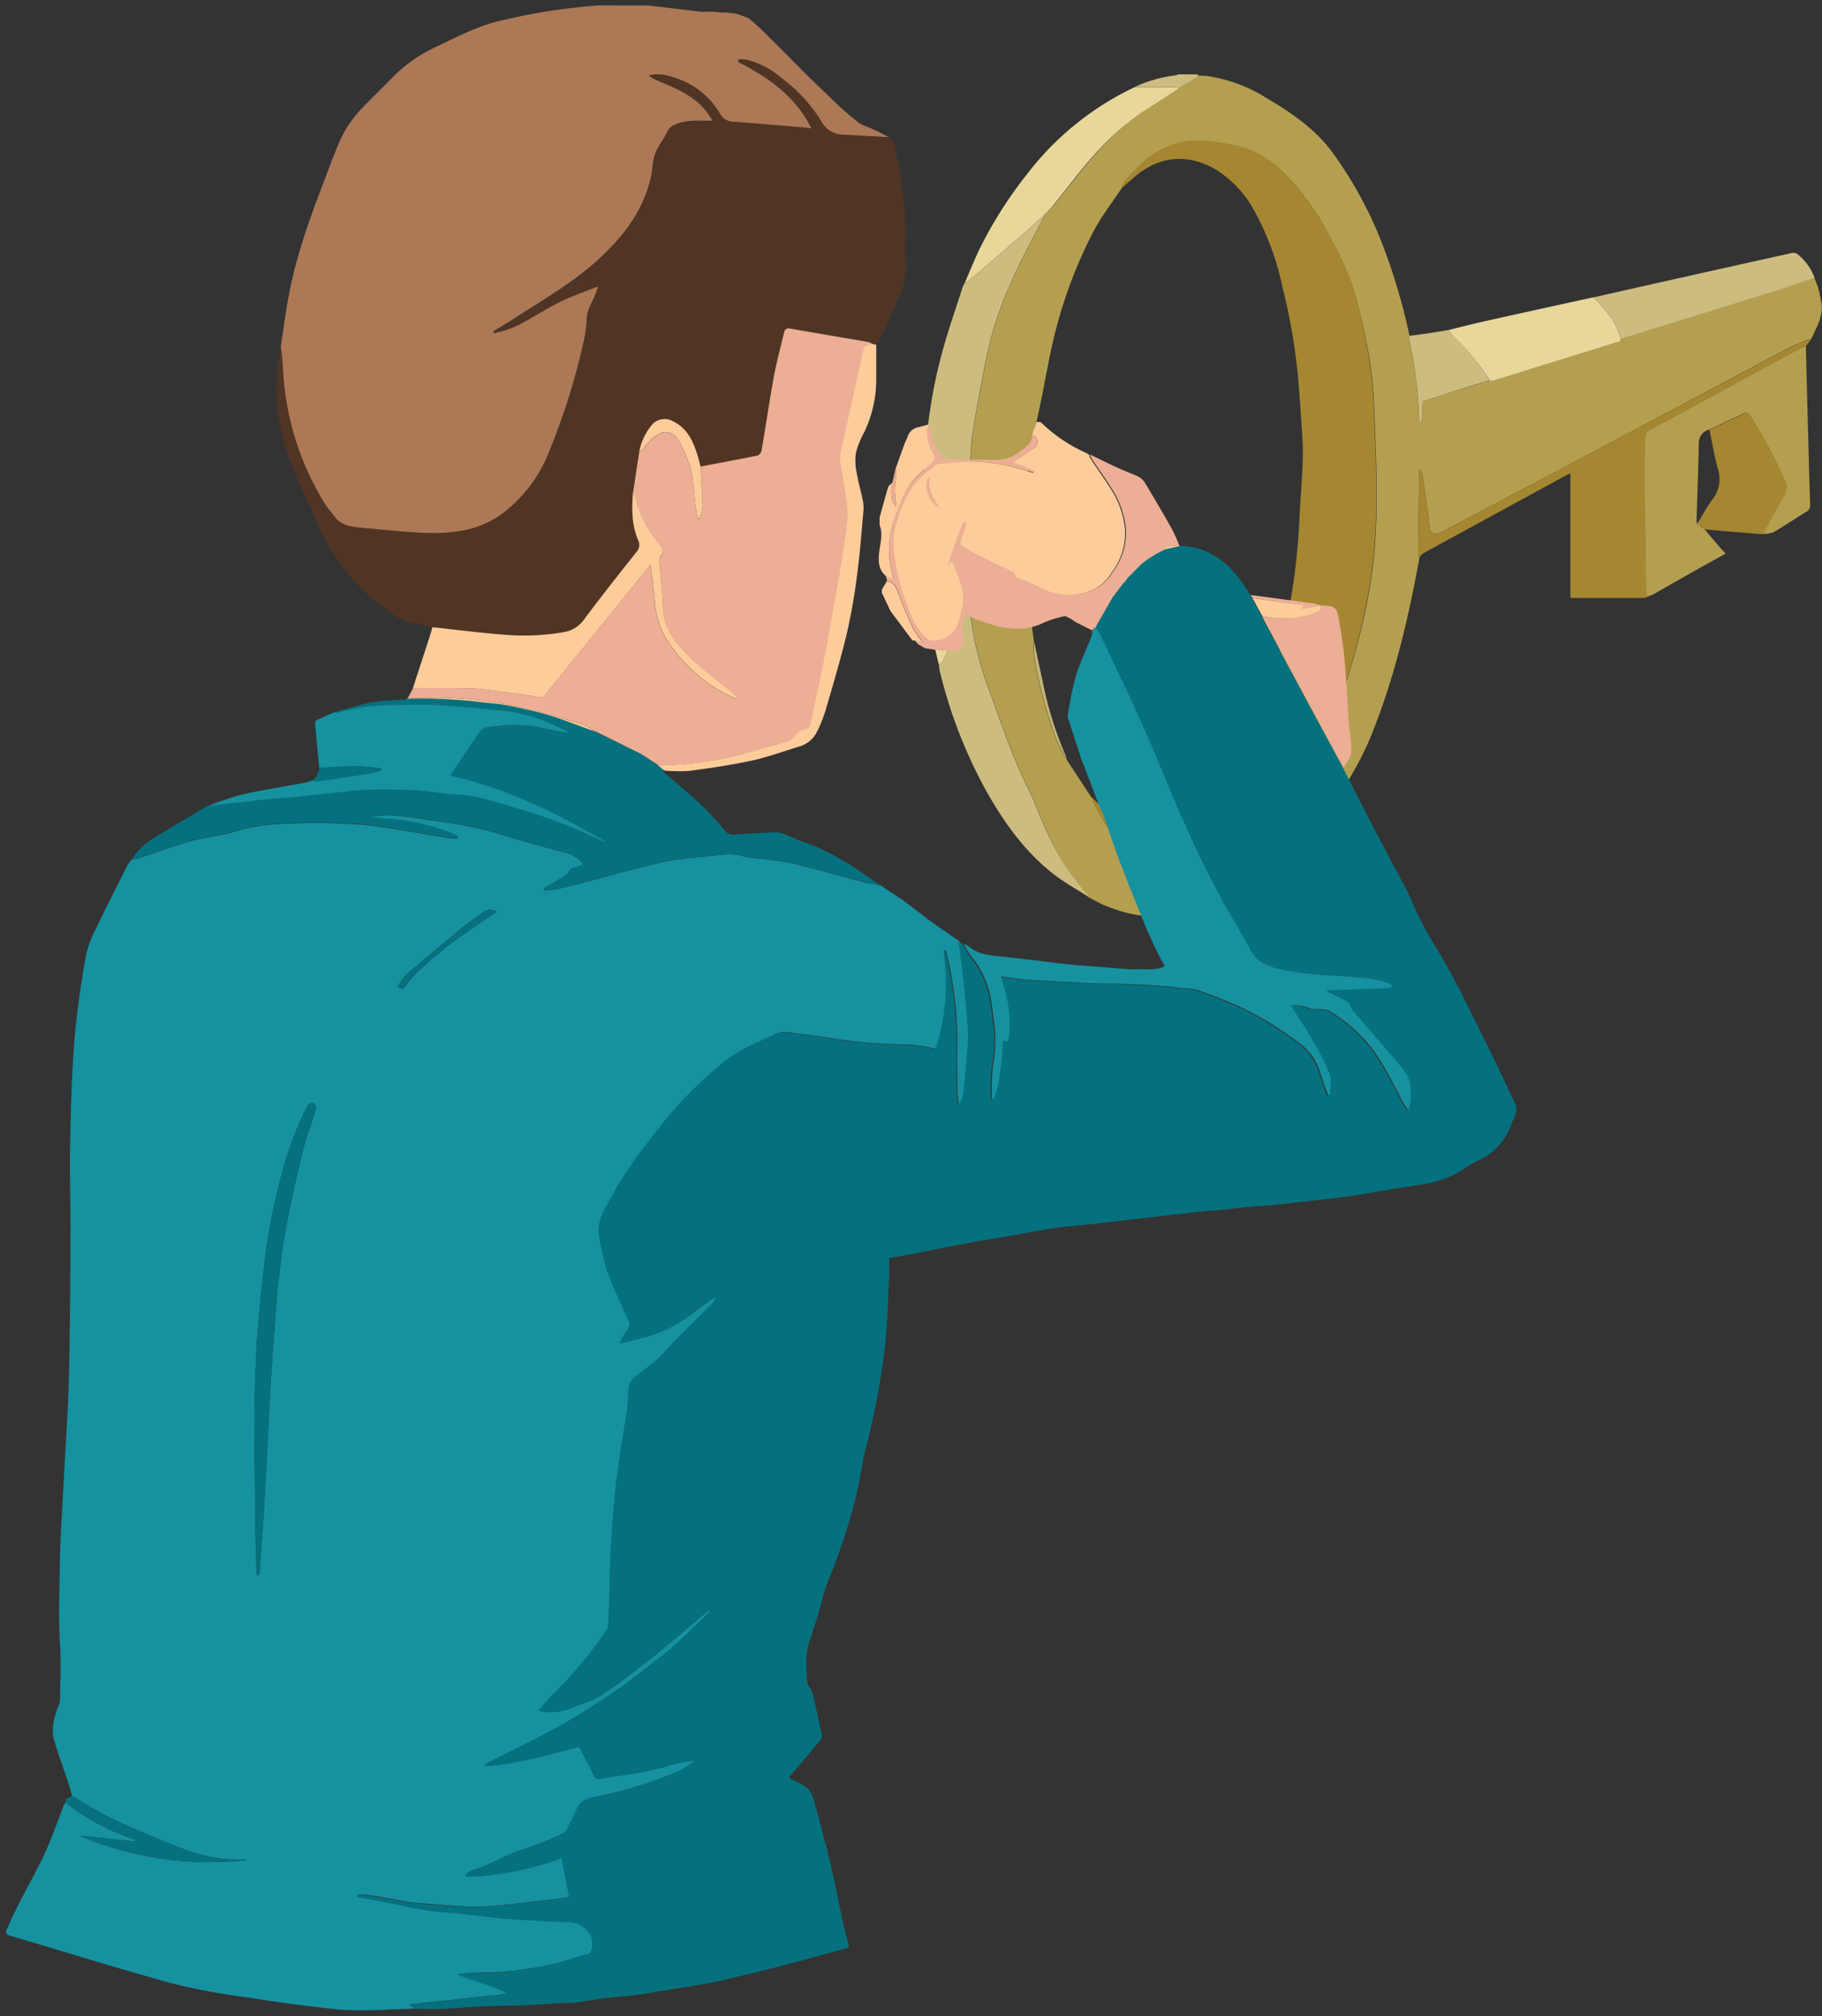 <?xml version="1.0" encoding="utf-8"?><svg id="CHARACTER2" xmlns="http://www.w3.org/2000/svg" viewBox="0 0 352.99 390.55"><rect x="0" y="0" width="352.99" height="390.55" fill="#333333" stroke="none"/><defs><style>.cls-1{fill:#b49f50;}.cls-2{fill:#cdbc7f;}.cls-3{fill:#b49e50;}.cls-4{fill:#a58732;}.cls-5{fill:#e8d79b;}.cls-6{fill:#a58731;}.cls-7{fill:#c4b375;}.cls-8{fill:#1691a0;}.cls-9{fill:#05717e;}.cls-10{fill:#ad7856;}.cls-11{fill:#503524;}.cls-12{fill:#ecae94;}.cls-13{fill:#06717e;}.cls-14{fill:#fecc9b;}.cls-15{fill:#fefefe;}</style></defs><path class="cls-1" d="M275,108.08c-2.23,12.19-5.06,24.21-9.87,35.67A61.86,61.86,0,0,1,254,160.67a54.62,54.62,0,0,1-13.56,11.51,39.47,39.47,0,0,1-15.53,5.23c-3.81.41-7.39-.62-10.87-2-1.09-.45-2.12-1.07-3.19-1.61a1.32,1.32,0,0,0-.2-.45A49.69,49.69,0,0,1,203,161.4c-1.39-2.85-2.4-5.89-3.81-8.72-3.24-6.47-5.41-13.34-7.92-20.08a60.17,60.17,0,0,1-3.4-15.52,22.94,22.94,0,0,0,.2-2.73c-.05-1.38-.32-2.76-.36-4.14-.11-3.94-.17-7.89-.21-11.83,0-1.08.12-2.16.18-3.24a7.23,7.23,0,0,1-.12-1.3c.07-1,.25-2,.34-2.93.22-2.58.25-5.18.67-7.73.86-5.19,1.8-10.38,2.94-15.52,1.84-8.23,5.46-15.78,9.47-23.15.53-1,1-2,1.52-3,.65-.7,1.34-1.37,1.94-2.1,2.55-3.13,5-6.4,7.64-9.39a50.94,50.94,0,0,1,11-9.51c1.78-1.1,3.52-2.28,5.28-3.43,1-.56,1.92-1.1,2.87-1.68a12.13,12.13,0,0,0,1-.75c.55,0,1.09,0,1.63.08a29.68,29.68,0,0,1,11.62,4.33c4.62,2.73,9,5.71,12.32,10a77.93,77.93,0,0,1,10.39,19.23,116.61,116.61,0,0,1,4.89,16.8c-.05.15-.17.31-.14.44a79.5,79.5,0,0,1,2,16,1.56,1.56,0,0,0,.22.5l.23,0,.22-4.23c2.09-.69,4.2-1.41,6.34-2.08s4.37-1.32,6.55-2a3.58,3.58,0,0,0,.87,0c3-.93,6-1.88,9-2.82,4.8-1.49,9.6-3,14.39-4.48.47-.14,1.17-.06,1.18-.86a5.45,5.45,0,0,0,.81-.12l17.87-5.54c4.14-1.29,8.28-2.56,12.4-3.87,2.18-.69,4.33-1.46,6.49-2.19.27.71.6,1.41.8,2.15.26,1,.42,2,.63,3v1a12.58,12.58,0,0,1-.44,2.13c-.44,1.17-1,2.29-1.55,3.43-1.34.55-2.73,1-4,1.66-4.27,2.22-8.51,4.52-12.76,6.77L312.77,85.35,299.29,92.5q-10.1,5.34-20.2,10.67c-1,.53-1.93.18-2.08-.78-.11-.74-.12-1.49-.23-2.23-.4-2.89-.83-5.78-1.26-8.66,0-.15-.21-.28-.51-.66,0,.63-.06,1-.07,1.34q-.1,7.68-.19,15.36A1.54,1.54,0,0,0,275,108.08Zm-63.27,46.6v0a1.36,1.36,0,0,0,0,.5,44.45,44.45,0,0,0,2.27,4.12,14.75,14.75,0,0,0,3.29,3.87c2.79,1.93,5.74,3.72,9.23,4.18a16.38,16.38,0,0,0,4.11.33,28.08,28.08,0,0,0,10-3.78,28.42,28.42,0,0,0,10.64-9.77,61.48,61.48,0,0,0,4.11-8c1.72-4,3.3-8,4.77-12.07a129.71,129.71,0,0,0,4.46-16.22A95.56,95.56,0,0,0,266.67,99c.12-6.27-.13-12.56-.39-18.83a81.68,81.68,0,0,0-1-10.94A115.07,115.07,0,0,0,262,55.35a60.23,60.23,0,0,0-4.11-9A48.89,48.89,0,0,0,248,32.79a18.32,18.32,0,0,0-7.87-4.38,47.21,47.21,0,0,0-5.7-1,15.77,15.77,0,0,0-8.75,1.26c-3,1.3-5.17,3.63-7.35,5.92a8.8,8.8,0,0,0-1.11,2c-1.79,2.7-3.81,5.28-5.31,8.12a90.84,90.84,0,0,0-8.46,24c-1,4.85-1.83,9.74-3,14.55a65.25,65.25,0,0,0-1.7,12.87c-.15,4.3-.09,8.62-.07,12.92,0,1.33.19,2.66.33,4,.35,3.23.72,6.45,1.08,9.67l.13.84.09.8a18.94,18.94,0,0,0,.08,3.2,86,86,0,0,0,4.34,16,35,35,0,0,0,1.93,3.62l4.78,7.29Z"/><path class="cls-2" d="M232,14.42l.22.25a12.13,12.13,0,0,1-1,.75c-1,.58-1.91,1.12-2.87,1.68-.15-.07-.3-.2-.44-.2-2.24,0-4.49,0-6.73,0l-1.45,0a26.35,26.35,0,0,1,8.05-2.31,2.76,2.76,0,0,0,.55-.19Z"/><path class="cls-3" d="M330.22,102.54l3,3.51c.33.38.69.74,1.11,1.19-2,1.12-3.93,2.17-5.85,3.25-2.8,1.58-5.6,3.19-8.41,4.78a3.35,3.35,0,0,1-.56.19c-.78.05-.63-.52-.64-1-.07-4.68-.16-9.36-.19-14,0-5.2,0-10.4,0-15.6a2,2,0,0,1,.8-1.49c5.89-3.25,11.82-6.42,17.73-9.63,2.85-1.54,5.68-3.13,8.54-4.66,1.35-.73,2.73-1.38,4.11-2.07.14,5.4.27,10.79.42,16.19.13,4.84.25,9.69.41,14.54a1.45,1.45,0,0,1-.81,1.46c-2.1,1.27-4.14,2.66-6.26,3.89a6,6,0,0,1-2,.35,4.64,4.64,0,0,1,.26-.77c1.24-2.24,2.47-4.48,3.75-6.69a2.67,2.67,0,0,0,.29-2.52,87.85,87.85,0,0,0-6.93-13c-.34-.56-.71-.6-1.27-.33-2.19,1.05-4.39,2.07-6.59,3.09a2.65,2.65,0,0,0-2,2.54c-.11,5.18-.3,10.36-.46,15.53Z"/><path class="cls-4" d="M349.91,67c-1.38.69-2.76,1.34-4.11,2.07-2.86,1.53-5.69,3.12-8.54,4.66-5.91,3.21-11.84,6.38-17.73,9.63a2,2,0,0,0-.8,1.49c-.06,5.2-.06,10.4,0,15.6,0,4.68.12,9.36.19,14,0,.46-.14,1,.64,1a2.87,2.87,0,0,1-1,.39c-4.69,0-9.38,0-14.06,0a1.62,1.62,0,0,1-.26-.09V91.68c-1,.51-1.8.94-2.63,1.39l-22.87,12.47c-1.07.59-2.15,1.16-3.19,1.79-.25.15-.39.5-.57.75a1.54,1.54,0,0,1-.22-.54q.08-7.68.19-15.36c0-.36,0-.71.07-1.34.3.38.48.51.51.66.43,2.88.86,5.77,1.26,8.66.11.74.12,1.49.23,2.23.15,1,1.08,1.31,2.08.78q10.11-5.33,20.2-10.67l13.48-7.15L334.23,74c4.25-2.25,8.49-4.55,12.76-6.77,1.28-.66,2.67-1.11,4-1.66Z"/><path class="cls-2" d="M202.45,41.53c-.51,1-1,2-1.52,3-4,7.37-7.63,14.92-9.47,23.15-1.14,5.14-2.08,10.33-2.94,15.52-.42,2.55-.45,5.15-.67,7.73-.09,1-.27,2-.34,2.93a7.23,7.23,0,0,0,.12,1.3c-1.28,1.2-2.59,2.37-3.83,3.61-1.75,1.77-3.44,3.59-5.15,5.39.18-5.16.27-10.31.58-15.46a100.88,100.88,0,0,1,3.12-19.78c1.18-4.48,2.74-8.86,4.15-13.29a4.46,4.46,0,0,1,.37-.72c.62-.45,1.27-.87,1.86-1.37q5.13-4.41,10.25-8.85C200.16,43.65,201.29,42.58,202.45,41.53Z"/><path class="cls-2" d="M187.82,117.08a60.17,60.17,0,0,0,3.4,15.52c2.51,6.74,4.68,13.61,7.92,20.08,1.41,2.83,2.42,5.87,3.81,8.72a49.69,49.69,0,0,0,7.72,11.9,1.32,1.32,0,0,1,.2.45c-2.27-1.48-4.68-2.79-6.81-4.46-5.71-4.48-9.81-10.31-13.28-16.6a93.46,93.46,0,0,1-8.73-22.77,10.21,10.21,0,0,1-.15-1.11c.27-.28.65-.51.8-.84,1.46-3.14,2.87-6.29,4.31-9.44C187.24,118,187.55,117.56,187.82,117.08Z"/><path class="cls-5" d="M202.45,41.53c-1.16,1-2.29,2.12-3.47,3.14q-5.11,4.44-10.25,8.85c-.59.5-1.24.92-1.86,1.37,1.08-2.46,2.06-5,3.27-7.38A81.39,81.39,0,0,1,199,33.71a56.78,56.78,0,0,1,20.76-16.79l1.45,0c2.24,0,4.49,0,6.73,0,.14,0,.29.13.44.2-1.76,1.15-3.5,2.33-5.28,3.43A50.94,50.94,0,0,0,212,30c-2.69,3-5.09,6.26-7.64,9.39C203.79,40.16,203.1,40.83,202.45,41.53Z"/><path class="cls-6" d="M330.22,102.54l-1.47-1.25a1.09,1.09,0,0,0,.32-.23c.9-1.45,1.69-3,2.72-4.33a6.42,6.42,0,0,0,1-6c-.67-2.45-1.08-5-1.61-7.47,2.2-1,4.4-2,6.59-3.09.56-.27.93-.23,1.27.33a87.85,87.85,0,0,1,6.93,13,2.67,2.67,0,0,1-.29,2.52c-1.28,2.21-2.51,4.45-3.75,6.69a4.64,4.64,0,0,0-.26.77l-1.26-.07-5.15-.42Z"/><path class="cls-5" d="M187.82,117.08c-.27.48-.58,1-.81,1.45-1.44,3.15-2.85,6.3-4.31,9.44-.15.33-.53.56-.8.84-.48-2-1-4.07-1.41-6.12a99.54,99.54,0,0,1-1.7-15.4c0-1.05-.09-2.1-.14-3.15,1.71-1.8,3.4-3.62,5.15-5.39,1.24-1.24,2.55-2.41,3.83-3.61-.06,1.08-.19,2.16-.18,3.24,0,3.94.1,7.89.21,11.83,0,1.38.31,2.76.36,4.14A22.94,22.94,0,0,1,187.82,117.08Z"/><path class="cls-6" d="M211.7,154.65l1.1,1.07c3.66,3.58,8,5.35,13.08,4.09a19,19,0,0,0,10.2-6.69c4.42-5.39,7.08-11.65,9.26-18.16a125.8,125.8,0,0,0,6.4-34.26c.18-4,.56-8,.66-12,.07-2.49-.16-5-.31-7.47s-.37-5.18-.57-7.77a118.18,118.18,0,0,0-3.05-17.81,52.57,52.57,0,0,0-5.67-15.18,20.92,20.92,0,0,0-7.48-7.75c-4.79-2.7-9.69-2.66-14.3.59-1.35,1-2.53,2.13-3.78,3.21a8.8,8.8,0,0,1,1.11-2c2.18-2.29,4.35-4.62,7.35-5.92a15.77,15.77,0,0,1,8.75-1.26,47.21,47.21,0,0,1,5.7,1A18.32,18.32,0,0,1,248,32.79a48.89,48.89,0,0,1,9.9,13.55,60.23,60.23,0,0,1,4.11,9,115.07,115.07,0,0,1,3.2,13.89,81.68,81.68,0,0,1,1,10.94c.26,6.27.51,12.56.39,18.83a95.56,95.56,0,0,1-2.08,18.81A129.71,129.71,0,0,1,260.13,134c-1.47,4.06-3.05,8.1-4.77,12.07a61.48,61.48,0,0,1-4.11,8,28.42,28.42,0,0,1-10.64,9.77,28.08,28.08,0,0,1-10,3.78,16.38,16.38,0,0,1-4.11-.33c-3.49-.46-6.44-2.25-9.23-4.18a14.75,14.75,0,0,1-3.29-3.87,44.45,44.45,0,0,1-2.27-4.12A1.36,1.36,0,0,1,211.7,154.65Z"/><path class="cls-5" d="M280.69,63.92c2.23-.55,4.47-1.12,6.71-1.63,5.41-1.22,10.84-2.4,16.25-3.59l5.19-1.13a5,5,0,0,0,.34.46,39.83,39.83,0,0,1,3.2,3.83,22.25,22.25,0,0,1,1.61,3.7c0,.8-.71.72-1.18.86-4.79,1.51-9.59,3-14.39,4.48-3,.94-6,1.89-9,2.82a3.58,3.58,0,0,1-.87,0,5.44,5.44,0,0,0-.27-.54A45.13,45.13,0,0,0,281.45,65,6.61,6.61,0,0,1,280.69,63.92Z"/><path class="cls-2" d="M314,65.56a22.25,22.25,0,0,0-1.61-3.7,39.83,39.83,0,0,0-3.2-3.83,5,5,0,0,1-.34-.46l16.52-3.71q10.89-2.43,21.79-4.85a1.4,1.4,0,0,1,1.11.24,10.76,10.76,0,0,1,3.3,4.59c-2.16.73-4.31,1.5-6.49,2.19-4.12,1.31-8.26,2.58-12.4,3.87L314.8,65.44A5.45,5.45,0,0,1,314,65.56Z"/><path class="cls-2" d="M280.69,63.92a6.61,6.61,0,0,0,.76,1,45.13,45.13,0,0,1,6.79,8.24,5.44,5.44,0,0,1,.27.54c-2.18.65-4.38,1.29-6.55,2s-4.25,1.39-6.34,2.08L275.4,82l-.23,0a1.56,1.56,0,0,1-.22-.5,79.5,79.5,0,0,0-2-16c0-.13.09-.29.14-.44,1.31-.18,2.63-.33,3.94-.54S279.47,64.15,280.69,63.92Z"/><path class="cls-7" d="M200.36,124.29c.52,2.43,1,4.85,1.56,7.28a70.52,70.52,0,0,0,4.62,15,5.36,5.36,0,0,1,.17.57,35,35,0,0,1-1.93-3.62,86,86,0,0,1-4.34-16A18.94,18.94,0,0,1,200.36,124.29Z"/><path class="cls-7" d="M200.14,122.65c0,.28.09.56.13.84C200.23,123.21,200.18,122.93,200.14,122.65Z"/><path class="cls-6" d="M211.49,154.38l.21.3Z"/><path class="cls-8" d="M170.63,171.53l4.29,2.86.62.47,3.71,2.81.6.5,5.07,3.53.92.62c.29,2.15.62,4.3.84,6.46.37,3.62.71,7.24,1,10.87a27.85,27.85,0,0,1-.19,4c-.19,2.55-.35,5.1-.66,7.63a3.9,3.9,0,0,1-1.09,2.65c-.11-1.19-.26-2.16-.27-3.14,0-2.93-.05-5.85,0-8.78a72.16,72.16,0,0,0-1.26-13.6c-.25-1.47-.66-2.91-1-4.36l-.3,0a40.21,40.21,0,0,1-1.59,19.22,13.89,13.89,0,0,0-1.94-.54c-1.41-.19-2.83-.34-4.26-.41a96.46,96.46,0,0,1-12.81-1q-3.56-.65-7.16-1c-1.68-.13-3.26-.86-5.11.08-3.36,1.72-6.93,2.9-9.88,5.46a78.5,78.5,0,0,0-10.58,10.36c-4,5.09-8.1,10.11-11.15,15.87-1.24,2.35-2.81,4.66-2.17,7.57a50.3,50.3,0,0,0,1.54,6.63c1.23,3.31,2.81,6.49,4.21,9.73a1.25,1.25,0,0,1,0,.93c-.49.88-1,1.72-1.57,2.59a3.58,3.58,0,0,0-.21.7c1.21-.32,2.29-.61,3.36-.88a26,26,0,0,0,9-3.81c1.79-1.25,3.52-2.58,5.28-3.86a4.19,4.19,0,0,1,.71-.33l.19.25a10.4,10.4,0,0,1-.71.9c-2.82,2.83-5.65,5.64-8.46,8.48-.72.72-1.32,1.58-2.09,2.24-1.29,1.11-2.66,2.12-4,3.13a3.54,3.54,0,0,0-1.65,3.18,28.36,28.36,0,0,1-.43,4.67c-.64,4.53-1.43,9.06-2,13.61-.5,4.32-.78,8.67-1,13-.18,2.89-.16,5.8-.24,8.7-.06,1.77-.13,3.54-.21,5.32a1.32,1.32,0,0,1-.21.66,78.74,78.74,0,0,1-11,13.14,25.83,25.83,0,0,0-2.24,2.74,9.85,9.85,0,0,0,5.73-.37c2.12-.84,4.4-1.43,6.28-2.65,3.42-2.23,6.64-4.77,9.84-7.31,3.51-2.8,6.91-5.76,10.36-8.64.26-.22.55-.41.83-.62a.89.89,0,0,1-.29.68c-2,2-4.07,4-6.13,5.91a29.61,29.61,0,0,1-2.41,2.05c-3.16,2.42-6.26,4.95-9.54,7.2-3.6,2.46-7.28,4.83-11.09,6.95-4.56,2.52-9.28,4.74-13.93,7.09-.06,0-.07.17-.18.44,6.38-.41,12.35-2.19,18.3-3.79,1,1.89,2,3.75,2.93,5.64a1,1,0,0,0,1.26.59c1.17-.19,2.34-.43,3.51-.59a59.68,59.68,0,0,0,11-2.33,21.29,21.29,0,0,1,3.7-.56,17.35,17.35,0,0,1-5.39,2.95,84.53,84.53,0,0,1-13.8,4.05c-1.42.33-2.89.52-3.57,2.14-.6,1.41-1.29,2.78-2,4.14a1.8,1.8,0,0,1-.78.81,73,73,0,0,1-7.78,3.12c-3.55,1.05-6.62,3.18-10.18,4.14-.35.09-.6.52-.9.79l.2.31a58.18,58.18,0,0,0,18.46-3.63c.48,2.55,1,5.05,1.46,7.64-2.44.3-4.76.59-7.08.86s-4.66.55-7,.75a44.32,44.32,0,0,1-5.52.23c-3.46-.17-6.91-.5-10.37-.77-.47,0-1-.09-1.42-.17-2.3-.41-4.61-.86-6.92-1.24-.87-.15-1.76-.15-2.64-.22l-.22.41a3.28,3.28,0,0,0,.5.17c.63.1,1.27.16,1.9.27,5.21,1,10.33,2.37,15.67,2.68,3.59.21,7.15.86,10.74,1.15,4,.31,8,.44,12,.65a4.87,4.87,0,0,1,4.53,2.6,3.75,3.75,0,0,1-.15,3.35c-.16.37-1.08.43-1.66.62l-.39.12c-2,.58-4,1.29-6,1.69-2.8.55-5.63,1-8.46,1.26-2.08.22-4.2.15-6.29.25-1,.05-2,.18-2.92.28,3.15,1.16,6.32,2.05,9.31,3.42l0,.41-18.75,2,1.37.8c-1.7.07-3.41.15-5.11.18a80.24,80.24,0,0,1-9.43.06c-6.18-.61-12.35-1.48-18.49-2.43a126.29,126.29,0,0,1-14.39-2.71c-10.5-2.89-20.9-6.15-31.34-9.23-.76-.22-.84-.63-.57-1.22.6-1.34,1.2-2.68,1.87-4C4.91,366.21,7,362.65,8.7,359c1.39-3,2.41-6.09,3.61-9.14a5.3,5.3,0,0,1,.38-.7,43.26,43.26,0,0,0,13.58,7.24l-.13.34L15.42,355.6a63.69,63.69,0,0,0,32.39,4.74,2.34,2.34,0,0,0-.87-.11A29.81,29.81,0,0,1,37.87,359c-2.53-.8-5-1.84-7.43-2.86-3.14-1.32-6.31-2.61-9.36-4.12-2.46-1.22-4.76-2.75-7.14-4.14-.22-.78-.41-1.57-.66-2.35-.91-2.75-1.91-5.48-2.75-8.26-.67-2.23-.09-4.39.68-6.5a4.73,4.73,0,0,0,.43-1.56c0-3.49.24-7,0-10.47-.31-4.69-.14-9.38-.08-14.06.08-6.63.57-13.25.9-19.87.31-6.08.76-12.16.9-18.24.22-9.44.27-18.88.31-28.33,0-5.57-.19-11.15-.08-16.73.13-6.7.31-13.41.84-20.09.42-5.36,1.28-10.71,2.15-16a20.26,20.26,0,0,1,1.85-5.19c2-4.19,4.12-8.32,6.2-12.47a10.18,10.18,0,0,1,.81-1.17c.56-.14,1.12-.25,1.66-.42,3.37-1.1,6.7-2.33,10.1-3.28,2.84-.79,5.84-1,8.65-1.9,4.34-1.33,8.79-1.39,13.23-1.56,2.86-.11,5.73.05,8.59.19,2.21.12,4.41.32,6.59.65,4.06.6,8.1,1.33,12.15,2,.73.12,1.48.14,2.22.21l.09-.33a3.41,3.41,0,0,0-.59-.43,43.37,43.37,0,0,0-14.08-3.14,14.35,14.35,0,0,1-2.22-.39A21,21,0,0,1,76.7,158c3.31.36,6.59.93,9.88,1.37a70.65,70.65,0,0,1,10.93,2.42c4,1.23,8,2.35,12.09,3.39a6.6,6.6,0,0,1,3.51,2.31c-.42.14-.78.26-1.12.39-.54.2-1.34.27-1.56.66-.64,1.15-1.75,1.57-2.75,2.2-.78.49-1.59.94-2.39,1.4l.1.34a17.52,17.52,0,0,0,2.72-.25c3.14-.76,6.26-1.6,9.38-2.41,3.69-1,7.35-2,11.07-2.84a69.85,69.85,0,0,1,7.76-1c2.67-.27,5.35-.91,8,0a10.78,10.78,0,0,0,1.82.25,72.61,72.61,0,0,1,7.25,1c4.86,1.15,9.67,2.55,14.5,3.82C168.82,171.2,169.73,171.35,170.63,171.53ZM49.8,305.17h.28a2.63,2.63,0,0,0,.21-.57q.42-5.81.82-11.6c.16-2.34.29-4.69.41-7,.22-4.22.41-8.43.63-12.65.12-2.34.25-4.69.41-7q.39-5.85.82-11.7c.18-2.4.35-4.81.65-7.2.4-3.3.8-6.61,1.43-9.87q1.36-7.09,3.08-14.12c.67-2.77,1.69-5.46,2.54-8.19.19-.58.26-1.22-.41-1.52s-1,.3-1.28.83a68,68,0,0,0-4.78,12.7,120,120,0,0,0-3.5,18.5c-.44,4.08-.87,8.17-1.2,12.26-.23,2.75-.32,5.51-.43,8.26s-.21,5.46-.2,8.19c0,6.94.12,13.87.2,20.81,0,3,.13,6,.21,9A7.28,7.28,0,0,0,49.8,305.17ZM77,191.13c.77.65,1.18.39,1.56-.11.52-.67,1-1.37,1.6-2a73,73,0,0,1,10.66-8.71c1.8-1.26,3.64-2.48,5.45-3.72a2.44,2.44,0,0,0-2.49,0c-1.48,1.08-3,2.13-4.41,3.3-3.53,2.88-7,5.79-10.49,8.77A14.83,14.83,0,0,0,77,191.13Z"/><path class="cls-9" d="M80.49,389.18l-1.37-.8,18.75-2,0-.41c-3-1.37-6.16-2.26-9.31-3.42,1-.1,1.94-.23,2.92-.28,2.09-.1,4.21,0,6.29-.25,2.83-.3,5.66-.71,8.46-1.26,2-.4,4-1.11,6-1.69l.39-.12c.58-.19,1.5-.25,1.66-.62a3.75,3.75,0,0,0,.15-3.35,4.87,4.87,0,0,0-4.53-2.6c-4-.21-8-.34-12-.65-3.59-.29-7.15-.94-10.74-1.15-5.34-.31-10.46-1.71-15.67-2.68-.63-.11-1.27-.17-1.9-.27a3.28,3.28,0,0,1-.5-.17l.22-.41c.88.07,1.77.07,2.64.22,2.31.38,4.62.83,6.92,1.24.47.08,1,.13,1.42.17,3.46.27,6.91.6,10.37.77a44.32,44.32,0,0,0,5.52-.23c2.33-.2,4.66-.49,7-.75s4.64-.56,7.08-.86c-.5-2.59-1-5.09-1.46-7.64a58.18,58.18,0,0,1-18.46,3.63l-.2-.31c.3-.27.55-.7.9-.79,3.56-1,6.63-3.09,10.18-4.14a73,73,0,0,0,7.78-3.12,1.8,1.8,0,0,0,.78-.81c.7-1.36,1.39-2.73,2-4.14.68-1.62,2.15-1.81,3.57-2.14a84.53,84.53,0,0,0,13.8-4.05,17.35,17.35,0,0,0,5.39-2.95,21.29,21.29,0,0,0-3.7.56,59.68,59.68,0,0,1-11,2.33c-1.17.16-2.34.4-3.51.59a1,1,0,0,1-1.26-.59c-.94-1.89-1.94-3.75-2.93-5.64-6,1.6-11.92,3.38-18.3,3.79.11-.27.12-.41.18-.44,4.65-2.35,9.37-4.57,13.93-7.09,3.81-2.12,7.49-4.49,11.09-6.95,3.28-2.25,6.38-4.78,9.54-7.2a29.61,29.61,0,0,0,2.41-2.05c2.06-1.95,4.09-3.93,6.13-5.91a.89.89,0,0,0,.29-.68c-.28.21-.57.4-.83.62-3.45,2.88-6.85,5.84-10.36,8.64-3.2,2.54-6.42,5.08-9.84,7.31-1.88,1.22-4.16,1.81-6.28,2.65a9.85,9.85,0,0,1-5.73.37,25.83,25.83,0,0,1,2.24-2.74,78.74,78.74,0,0,0,11-13.14,1.32,1.32,0,0,0,.21-.66c.08-1.78.15-3.55.21-5.32.08-2.9.06-5.81.24-8.7.26-4.35.54-8.7,1-13,.52-4.55,1.31-9.08,2-13.61a28.36,28.36,0,0,0,.43-4.67,3.54,3.54,0,0,1,1.65-3.18c1.37-1,2.74-2,4-3.13.77-.66,1.37-1.52,2.09-2.24,2.81-2.84,5.64-5.65,8.46-8.48a10.4,10.4,0,0,0,.71-.9l-.19-.25a4.19,4.19,0,0,0-.71.33c-1.76,1.28-3.49,2.61-5.28,3.86a26,26,0,0,1-9,3.81c-1.07.27-2.15.56-3.36.88a3.58,3.58,0,0,1,.21-.7c.52-.87,1.08-1.71,1.57-2.59a1.25,1.25,0,0,0,0-.93c-1.4-3.24-3-6.42-4.21-9.73a50.3,50.3,0,0,1-1.54-6.63c-.64-2.91.93-5.22,2.17-7.57,3-5.76,7.15-10.78,11.15-15.87a78.5,78.5,0,0,1,10.58-10.36c2.95-2.56,6.52-3.74,9.88-5.46,1.85-.94,3.43-.21,5.11-.08q3.6.3,7.16,1a96.46,96.46,0,0,0,12.81,1c1.43.07,2.85.22,4.26.41a13.89,13.89,0,0,1,1.94.54,40.21,40.21,0,0,0,1.59-19.22l.3,0c.34,1.45.75,2.89,1,4.36a72.16,72.16,0,0,1,1.26,13.6c0,2.93,0,5.85,0,8.78,0,1,.16,2,.27,3.14a3.9,3.9,0,0,0,1.09-2.65c.31-2.53.47-5.08.66-7.63a27.85,27.85,0,0,0,.19-4c-.26-3.63-.6-7.25-1-10.87-.22-2.16-.55-4.31-.84-6.46l.21.07.18.15.42.27a13.79,13.79,0,0,0,1.14,2,18.47,18.47,0,0,1,4.09,8.47c.35,1.83.5,3.7.77,5.54a28.34,28.34,0,0,1-.37,7.91,59,59,0,0,0-.17,6.1s.11.06.36.18c1.4-3.68,1.47-7.53,1.85-11.34.49.27.88.26,1-.46,0-.44.17-.87.19-1.31a24.75,24.75,0,0,0-1.58-10.29c0-.11,0-.25,0-.44,1.56.2,3.06.45,4.57.57,2.24.19,4.48.3,6.73.41,3.13.16,6.26.44,9.39.39a137,137,0,0,1,14.47.87,11.41,11.41,0,0,1,2.82.37c2.59.92,5.17,1.93,7.71,3a64.94,64.94,0,0,1,11.65,7,10.9,10.9,0,0,1,4.2,5.27c.49,1.41,1,2.84,1.45,4.25a9.1,9.1,0,0,0,.37.85l.36-.06c0-1.31.35-2.74-.07-3.9a43.93,43.93,0,0,0-3.18-6.41c-1.34-2.35-2.86-4.6-4.3-6.89h0a6,6,0,0,1,3.74.5,3.68,3.68,0,0,0,1.31.12,5.76,5.76,0,0,1,2.24.26,29,29,0,0,1,10.21,10c1.62,2.68,3,5.52,4.49,8.28a9.66,9.66,0,0,0,.79,1,11,11,0,0,0,.33-4.7c-.13-1.88-1.41-3.17-2.48-4.49-2.59-3.19-5.37-6.24-8.05-9.36a4,4,0,0,1-1-1.43,2,2,0,0,0-1.26-1.34L257,192a2.87,2.87,0,0,1,1.15-.18c3.64-.14,7.29-.27,10.93-.43a1.9,1.9,0,0,0,.67-.3c-.18-.19-.33-.5-.56-.57a19,19,0,0,0-3.33-.93c-2.53-.3-5.08-.47-7.62-.63a63.7,63.7,0,0,1-10.8-1.37c-2.36-.54-4.07-1.46-5.21-3.59-1.23-2.32-2.57-4.58-3.92-6.83A174.06,174.06,0,0,1,228.4,157c-2.4-5.53-4.6-11.16-7.06-16.66-2.6-5.83-5.4-11.57-8.13-17.34a12.75,12.75,0,0,0-.91-1.43l.24-.58h0l2.06-3.91h0l.83-1.45.19-.19.43-.63.19-.19.43-.63.18-.19.43-.63.6-.6.43-.63.19-.19.63-.64,2-2,.63-.43.19-.19,1-.63h0l1-.62h0l1.65-.83h0l2.84-.66c6.26.06,10.13,3.78,13.26,8.66l.54.84.34.6c.62,1.17,1.25,2.33,1.88,3.5.11.25.2.5.33.74q4.57,8.56,9.18,17.13c2.07,3.84,4.16,7.67,6.24,11.51.75,1.51,1.49,3,2.26,4.52q3.09,6,6.22,12c1.75,3.39,3.75,6.67,5.22,10.18,2.28,5.46,5.88,10.17,8.39,15.49a1.06,1.06,0,0,0,.19.23l.36.7c1.9,3.82,3.82,7.63,5.69,11.46,1.69,3.47,3.34,7,5,10.47.7,1.49-.29,2.74-.74,4a11.92,11.92,0,0,1-6.63,7.14,25.39,25.39,0,0,0-2.73,1.65,20.56,20.56,0,0,1-7.12,2.75c-2.11.39-4.25.66-6.37,1-2.88.47-5.75,1-8.63,1.43-2.31.34-4.63.57-6.95.83s-4.92.58-7.39.83c-1.67.16-3.34.23-5,.39-1.9.18-3.8.43-5.7.63-1,.1-2,.13-3,.23-1.82.19-3.65.39-5.47.6l-8.74,1-7.37.86c-2.51.27-5,.45-7.55.81-2.68.39-5.33.94-8,1.4-2.84.5-5.7.94-8.53,1.47-3.79.7-7.57,1.48-11.36,2.22-1.32.25-2.65.47-4,.71,0,1.2,0,2.37,0,3.53-.25,4.66-.31,9.35-.87,14a139.68,139.68,0,0,1-3.66,19.32c-.71,2.66-1,5.42-1.62,8.1A113.49,113.49,0,0,1,160.54,306c-.85,2.13-1.34,4.4-2,6.6-.56,1.83-1.14,3.66-1.75,5.47-.82,2.42-.56,4.93-.46,7.39,0,.93.9,1.8,1.15,2.76.62,2.46,1.06,5,1.68,7.43.29,1.2-.54,1.81-1.11,2.51-1.55,1.94-3.2,3.81-4.81,5.7-.41.49-.35.74.3,1a9.32,9.32,0,0,1,3,1.66,6.24,6.24,0,0,1,1.28,2.72c1.11,4.07,2.21,8.15,3.18,12.26.85,3.55,1.5,7.14,2.27,10.71.31,1.42.66,2.83,1.1,4.21.23.71,0,.91-.6,1.07-4.44,1.19-8.86,2.45-13.31,3.59-4,1-8,2-12.11,2.88-2.83.61-5.71,1-8.57,1.47-2.22.37-4.44.76-6.67,1.06-1.94.26-3.91.35-5.85.6s-3.79.61-5.7.83c-1.19.15-2.41.1-3.62.17l-7.48.45-.72,0c-2.1,0-4.2.05-6.3.15-2.39.11-4.78.35-7.18.45C84.32,389.24,82.4,389.18,80.49,389.18Z"/><path class="cls-10" d="M125,1.06l.62,0,10.18,1.21a10.49,10.49,0,0,0,1.12,0h1.22l1.65.16,1,0,1,.12.81.08,2.44.88.4.35,1.24,1.1.4.34,5.59,5.53c.94,1,1.88,1.93,2.83,2.89l.84.85c2.12,2,4.21,4.09,6.36,6.09,1.19,1.11,2.44,2.15,3.72,3.15a7.34,7.34,0,0,0,1.65.77l2,.88,2.13,1.12c-2.93-.16-5.85-.36-8.78-.47A5,5,0,0,1,159,23.34a30,30,0,0,0-7.56-8.14,16.54,16.54,0,0,0-6.74-3.55,9.55,9.55,0,0,0-1.52-.1L143,12c5.87,3,11.19,6.67,14.26,13-.81-.1-1.41-.18-2-.23q-6.58-.55-13.16-1.07A3,3,0,0,1,139.45,22a15.45,15.45,0,0,0-9.11-7,7.91,7.91,0,0,0-4.6-.36,5.83,5.83,0,0,0,1.35.84C130,16.72,133,17.86,135.4,20a13.83,13.83,0,0,1,2.69,3.39c-.51,0-.78,0-1.05,0-2.11,0-4.23-.15-6.25.76a2.59,2.59,0,0,0-1.5,1.37c-.51,1.11-1.27,2.1-1.85,3.18a7,7,0,0,0-.75,1.92c-.24,1.16-.3,2.37-.55,3.53-1.36,6.3-5,11.2-9.58,15.53-5,4.74-11,8.18-16.76,11.9-1.39.9-2.82,1.74-4.23,2.62l.12.25a18,18,0,0,0,5.58-2c2.38-1.34,4.7-2.81,7.15-4s4.83-2,7.26-3l.21.18c-.24.62-.47,1.25-.73,1.85-.59,1.37-1.42,2.61-1.46,4.22a27.42,27.42,0,0,1-.7,4.84,130.85,130.85,0,0,1-6.66,21.07A27.66,27.66,0,0,1,98,99c-4.4,3.61-9.7,4.43-15.14,4.3-4.25-.1-8.5-.61-12.75-1-2-.16-4-.4-5.36-2.21-.63-.84-1.34-1.62-1.88-2.51a54.63,54.63,0,0,1-8.1-26.34c-.05-1.35-.25-2.69-.39-4,.5-3.26.93-6.53,1.52-9.78C57.28,50,59.8,42.91,62.48,35.88c1.09-2.86,2.13-5.75,3.35-8.56a22.67,22.67,0,0,1,4.85-6.92c1.75-1.78,3.54-3.52,5.28-5.31a28.64,28.64,0,0,1,8.48-6c4.22-2,8.37-4.2,13-5.19a115.72,115.72,0,0,1,18.79-2.86Z"/><path class="cls-11" d="M54.42,67.2c.14,1.35.34,2.69.39,4a54.63,54.63,0,0,0,8.1,26.34c.54.89,1.25,1.67,1.88,2.51,1.35,1.81,3.34,2,5.36,2.21,4.25.34,8.5.85,12.75,1,5.44.13,10.74-.69,15.14-4.3a27.66,27.66,0,0,0,8.3-11.25A130.85,130.85,0,0,0,113,66.63a27.42,27.42,0,0,0,.7-4.84c0-1.61.87-2.85,1.46-4.22.26-.6.49-1.23.73-1.85l-.21-.18c-2.43,1-4.91,1.82-7.26,3s-4.77,2.66-7.15,4a18,18,0,0,1-5.58,2l-.12-.25c1.41-.88,2.84-1.72,4.23-2.62,5.76-3.72,11.72-7.16,16.76-11.9,4.59-4.33,8.22-9.23,9.58-15.53.25-1.16.31-2.37.55-3.53a7,7,0,0,1,.75-1.92c.58-1.08,1.34-2.07,1.85-3.18a2.59,2.59,0,0,1,1.5-1.37c2-.91,4.14-.75,6.25-.76.27,0,.54,0,1.05,0A13.83,13.83,0,0,0,135.4,20c-2.41-2.17-5.39-3.31-8.31-4.56a5.83,5.83,0,0,1-1.35-.84,7.91,7.91,0,0,1,4.6.36,15.45,15.45,0,0,1,9.11,7,3,3,0,0,0,2.64,1.61q6.58.51,13.16,1.07c.61.05,1.21.13,2,.23-3.07-6.32-8.39-10-14.26-13l.17-.4a9.55,9.55,0,0,1,1.52.1,16.54,16.54,0,0,1,6.74,3.55A30,30,0,0,1,159,23.34a5,5,0,0,0,4.55,2.87c2.93.11,5.85.31,8.78.47.26.31.65.58.75.94.35,1.26.6,2.56.89,3.84l.18.82.14.62.05.41.06.41.15.82.16.82,0,.41.07.62.15,1,.19,1.23v.41l.18,1.44,0,.61.17,2.26,0,1c0,2.11-.09,4.22,0,6.32a14,14,0,0,1-.86,5.78q-1.52,3.51-3,7l-.23.38-1.32,2.49-.32.45-.66-.13a5.76,5.76,0,0,0-1-.43L153,63.67c-.65-.12-1,.16-1.08.75-.66,2.86-1.43,5.7-2,8.58-.86,4.74-1.56,9.51-2.37,14.26a1.38,1.38,0,0,1-.75,1c-3.68.76-7.38,1.44-11.07,2.14-.21-.78-.39-1.58-.64-2.35-.88-2.7-2-5.22-4.84-6.51a3.19,3.19,0,0,0-3.9.7,11.2,11.2,0,0,0-2.51,5.3q-.61,4-1.22,8c-.23,3.09-.25,6.18,1,9.08a2.08,2.08,0,0,1-.36,2.47c-3.43,4.33-6.87,8.65-10.16,13.09a5.92,5.92,0,0,1-3.65,2.31,44.66,44.66,0,0,1-9.65.67c-5.34-.29-10.65-1-16-1.58a22.06,22.06,0,0,0-3-.71,11.93,11.93,0,0,1-5.38-2.4A39.5,39.5,0,0,1,64,106.33a53,53,0,0,1-3.3-6.72c-1.58-3.49-3.24-7-4.57-10.55a39.14,39.14,0,0,1-2.53-15.15C53.64,71.67,54.12,69.44,54.42,67.2Z"/><path class="cls-12" d="M135.73,90.38c3.69-.7,7.39-1.38,11.07-2.14a1.38,1.38,0,0,0,.75-1c.81-4.75,1.51-9.52,2.37-14.26.53-2.88,1.3-5.72,2-8.58.13-.59.43-.87,1.08-.75l15.15,2.59a5.76,5.76,0,0,1,1,.43,4.12,4.12,0,0,0-1,.11c-.28.11-.64.33-.71.57-.28.94-.47,1.92-.68,2.88-1.3,5.83-2.61,11.67-3.87,17.51a6.38,6.38,0,0,0,0,2.18c.44,3.12,1.17,6.23,1.33,9.36a36,36,0,0,1-.81,7c-.41,2.82-.88,5.63-1.37,8.44-.7,4-1.39,8-2.17,12-.86,4.43-1.85,8.84-2.75,13.27a1.35,1.35,0,0,1-1,1.23,3.34,3.34,0,0,0-2.28,1.57,2.22,2.22,0,0,1-1.25.8c-1.82.57-3.68,1-5.49,1.6a67.72,67.72,0,0,1-19.57,3.11l-.18-.19-1-.63h0l-.62-.42h0l-.62-.42h0l-1-.62h0l-.83-.41h0L122,145h0l-3.29-1.65h0l-1.24-.62h0l-2.06-1h0a13.62,13.62,0,0,0-2.58-1.42c-4.27-1.25-8.54-2.51-12.87-3.53a77.76,77.76,0,0,0-15.67-1.63c-1.75,0-3.49,0-5.24,0l1-1.88h1c3.58,0,7.16,0,10.73.1,2.19.09,4.38.47,6.57.76s4.39.66,6.8,1L126,109.43c.31,2.58.66,4.93.85,7.28a16,16,0,0,0,2.52,7.53,31.06,31.06,0,0,0,9.68,9.38,38.46,38.46,0,0,0,3.64,1.8l.17-.31L141.52,134c-2.65-2.2-5.46-4.22-7.89-6.63-2.65-2.63-5.06-5.5-5.17-9.63-.08-3-.5-6-.73-9a1.56,1.56,0,0,1,.32-1c.65-.74.44-1.28-.12-2a22.54,22.54,0,0,1-4.78-9.15,4.6,4.6,0,0,0-.53-1q.6-4,1.22-8a5.79,5.79,0,0,0,.77-.59,21,21,0,0,1,1.73-2c1.88-1.59,3.85-2,5.36.72a32.77,32.77,0,0,1,1.58,3.53c1.09,2.63,1.09,5.44,1.42,8.2.12,1,.28,2,.41,3l.45,0a9.06,9.06,0,0,0,.54-2.29C136.05,95.54,135.86,93,135.73,90.38Z"/><path class="cls-13" d="M127.3,148.12l.18.19,1.24,1-.37.08c2.46,2.13,4.94,4.15,7.28,6.34a59.83,59.83,0,0,1,4.79,5.15,1.89,1.89,0,0,0,1.78.8c2.75-.19,5.51-.35,8.27-.45a4.07,4.07,0,0,1,1.54.39c1.15.46,2.29,1,3.43,1.45l1.23.42.8.29,1.45.61,1.23.6.83.41.4.21,2.68,1.55,1.17.71,1.27.86,4.13,2.83c-.9-.18-1.81-.33-2.7-.56-4.83-1.27-9.64-2.67-14.5-3.82a72.61,72.61,0,0,0-7.25-1,10.78,10.78,0,0,1-1.82-.25c-2.69-.88-5.37-.24-8,0a69.85,69.85,0,0,0-7.76,1c-3.72.8-7.38,1.88-11.07,2.84-3.12.81-6.24,1.65-9.38,2.41a17.52,17.52,0,0,1-2.72.25l-.1-.34c.8-.46,1.61-.91,2.39-1.4,1-.63,2.11-1.05,2.75-2.2.22-.39,1-.46,1.56-.66.34-.13.7-.25,1.12-.39a6.6,6.6,0,0,0-3.51-2.31c-4.06-1-8.09-2.16-12.09-3.39a70.65,70.65,0,0,0-10.93-2.42c-3.29-.44-6.57-1-9.88-1.37a21,21,0,0,0-4.87.16,14.35,14.35,0,0,0,2.22.39,43.37,43.37,0,0,1,14.08,3.14,3.41,3.41,0,0,1,.59.43l-.09.33c-.74-.07-1.49-.09-2.22-.21-4-.66-8.09-1.39-12.15-2-2.18-.33-4.38-.53-6.59-.65-2.86-.14-5.73-.3-8.59-.19-4.44.17-8.89.23-13.23,1.56-2.81.86-5.81,1.11-8.65,1.9-3.4,1-6.73,2.18-10.1,3.28-.54.17-1.1.28-1.66.42a13.46,13.46,0,0,1,4.36-4.2c3.31-2,6.61-3.94,9.91-5.91.24-.14.49-.25.73-.37,1.82-.18,3.64-.35,5.46-.55s3.71-.48,5.56-.66,3.73-.28,5.59-.46c2.47-.24,4.93-.53,7.39-.78,2.27-.23,4.53-.55,6.8-.62,3-.1,5.92-.07,8.87.08,2.37.11,4.73.49,7.09.74a39.59,39.59,0,0,1,5.25.59c3.3.81,6.56,1.82,9.81,2.82A99.72,99.72,0,0,1,116.69,163a3,3,0,0,0,.8.17c-9.5-5.55-19.23-10.43-30.16-12.85a11.36,11.36,0,0,1,.6-1.15c1.64-2.46,3.28-4.93,5-7.35a2.74,2.74,0,0,1,1.38-.9,13.15,13.15,0,0,1,2-.23,25.86,25.86,0,0,1,9,.39l4.55.95.11-.29c-1.7-.77-3.36-1.61-5.09-2.29a31.49,31.49,0,0,0-8.75-1.86c-3.86-.35-7.71-.76-11.57-1-2.76-.16-5.54,0-8.31,0a40.39,40.39,0,0,0-10.88,1.49,2.3,2.3,0,0,1-.73-.06c2.52-.68,5-1.51,7.59-2a55.58,55.58,0,0,1,6.08-.46,1.83,1.83,0,0,0,.53-.21,100.94,100.94,0,0,1,14,.61c1.87.25,3.76.34,5.6.71,2.77.56,5.55,1.18,8.26,2,2.92.89,5.77,2,8.65,3.07h0l2.06,1h0l1.24.62h0L122,145h0l1.24.62h0l.83.41h0l1,.62h0l.62.42h0l.62.42h0Z"/><path class="cls-8" d="M212.3,121.58a12.75,12.75,0,0,1,.91,1.43c2.73,5.77,5.53,11.51,8.13,17.34,2.46,5.5,4.66,11.13,7.06,16.66a174.06,174.06,0,0,0,9.95,20.18c1.35,2.25,2.69,4.51,3.92,6.83,1.14,2.13,2.85,3,5.21,3.59a63.7,63.7,0,0,0,10.8,1.37c2.54.16,5.09.33,7.62.63a19,19,0,0,1,3.33.93c.23.07.38.38.56.57a1.9,1.9,0,0,1-.67.3c-3.64.16-7.29.29-10.93.43A2.87,2.87,0,0,0,257,192l3.43,1.72a2,2,0,0,1,1.26,1.34,4,4,0,0,0,1,1.43c2.68,3.12,5.46,6.17,8.05,9.36,1.07,1.32,2.35,2.61,2.48,4.49a11,11,0,0,1-.33,4.7,9.66,9.66,0,0,1-.79-1c-1.5-2.76-2.87-5.6-4.49-8.28a29,29,0,0,0-10.21-10,5.76,5.76,0,0,0-2.24-.26,3.68,3.68,0,0,1-1.31-.12,6,6,0,0,0-3.74-.5c-.08,0-.15-.11-.23-.15l0,.07.27.09c1.44,2.29,3,4.54,4.3,6.89a43.93,43.93,0,0,1,3.18,6.41c.42,1.16.07,2.59.07,3.9l-.36.06a9.1,9.1,0,0,1-.37-.85c-.49-1.41-1-2.84-1.45-4.25a10.9,10.9,0,0,0-4.2-5.27,64.94,64.94,0,0,0-11.65-7c-2.54-1.09-5.12-2.1-7.71-3a11.41,11.41,0,0,0-2.82-.37,137,137,0,0,0-14.47-.87c-3.13.05-6.26-.23-9.39-.39-2.25-.11-4.49-.22-6.73-.41-1.51-.12-3-.37-4.57-.57,0,.19-.08.33,0,.44a24.75,24.75,0,0,1,1.58,10.29c0,.44-.15.87-.19,1.31-.08.72-.47.73-1,.46-.38,3.81-.45,7.66-1.85,11.34-.25-.12-.37-.15-.36-.18a59,59,0,0,1,.17-6.1,28.34,28.34,0,0,0,.37-7.91c-.27-1.84-.42-3.71-.77-5.54a18.47,18.47,0,0,0-4.09-8.47,13.79,13.79,0,0,1-1.14-2,6.91,6.91,0,0,1,1.16.65c1.72,1.45,3.8,1.6,5.92,1.82,4.25.42,8.47,1,12.71,1.49,2.28.25,4.57.37,6.85.56l5.81.49c2.13-.24,4.35.36,6.52-.61l-1.37-2.56-.79-1.66c-.19-.42-.37-.84-.56-1.25l-.48-1-.2-.42c-1.76-4.4-3.56-8.77-5.25-13.2-1.16-3-2.14-6.11-3.2-9.16-.13-.36-.3-.69-.45-1l-.19-.41-.77-1.86-.15-.44-2.58-6.74-.17-.41-2.53-7.8-.16-.41a72.58,72.58,0,0,1,1.53-7.66c.84-2.78,2.13-5.42,3.19-8.13a3,3,0,0,0,0-1l.22-.08.22-.17.19-.19Z"/><path class="cls-14" d="M200,84.24c.16-.83.57-1.44.78-2.47.62,0,.78-.08,1.13.27a29.58,29.58,0,0,0,8.43,5.66c.24.12.46.28.7.42a2.88,2.88,0,0,0,.25.75c1.28,1.93,2.63,3.82,3.87,5.77a17.61,17.61,0,0,1,2.81,7.94,12.62,12.62,0,0,1-2.53,8.24,8.68,8.68,0,0,1-3.87,3.54,12.07,12.07,0,0,1-9.91-.32c-1-.49-2-1-2.94-1.44s-2.17-.21-2.42-1.6c0-.09-.21-.15-.33-.21-1.91-.93-3.82-1.83-5.71-2.78-1.27-.63-2.53-1.29-3.74-2-.66-.39-.65-1.06-.37-1.73s.64-1.59.88-2.4A2.15,2.15,0,0,0,187,101c-.24.19-.62.33-.71.58-.91,2.49-1.78,5-2.66,7.5,0,.08,0,.19,0,.34l.7-.52c.19.42.34.75.48,1.09,1.12,2.58,2.2,5.19,1.41,8.09-.5,1.81-.68,3.75-2.38,5.06-1.25,1-3.59,1.45-4.45.53a12.45,12.45,0,0,1-2.52-3.43,43.69,43.69,0,0,1-3.7-12.71,15,15,0,0,1,0-4.59,30,30,0,0,1,3-7.78c1.18-2.19,3.07-3.51,4.92-4.93a2.31,2.31,0,0,1,1.14-.41c2-.16,4.07-.38,6.11-.4a34.23,34.23,0,0,1,9,1.41l2.86.78.12-.36-4.19-1.66c.33-.23.54-.38.76-.52a37.74,37.74,0,0,0,3.4-2.25A1.4,1.4,0,0,0,200,84.24Zm-19.85,8.05c-1.49,1.27-.4,5,1.74,6C180.93,96.4,179.48,94.66,180.19,92.29Z"/><path class="cls-8" d="M64.66,138a2.3,2.3,0,0,0,.73.06,40.39,40.39,0,0,1,10.88-1.49c2.77,0,5.55-.13,8.31,0,3.86.21,7.71.62,11.57,1a31.49,31.49,0,0,1,8.75,1.86c1.73.68,3.39,1.52,5.09,2.29l-.11.29-4.55-.95a25.86,25.86,0,0,0-9-.39,13.15,13.15,0,0,0-2,.23,2.74,2.74,0,0,0-1.38.9c-1.7,2.42-3.34,4.89-5,7.35a11.36,11.36,0,0,0-.6,1.15c10.93,2.42,20.66,7.3,30.16,12.85a3,3,0,0,1-.8-.17,99.72,99.72,0,0,0-14.43-5.75c-3.25-1-6.51-2-9.81-2.82a39.59,39.59,0,0,0-5.25-.59c-2.36-.25-4.72-.63-7.09-.74-3-.15-5.92-.18-8.87-.08-2.27.07-4.53.39-6.8.62-2.46.25-4.92.54-7.39.78-1.86.18-3.73.27-5.59.46s-3.7.45-5.56.66-3.64.37-5.46.55a63.54,63.54,0,0,1,6.63-2.2C51,153,55,152.39,59,151.65a14.68,14.68,0,0,0,1.56-.47,2.41,2.41,0,0,0,.86.18c3.25-.46,6.51-.94,9.76-1.45.89-.14,1.77-.42,2.66-.63l0-.4c-4-.75-8-.28-12-.15-.27-2.88-.55-5.76-.8-8.64a.83.83,0,0,1,.37-.62C62.47,139,63.57,138.51,64.66,138Z"/><path class="cls-12" d="M200,84.24a1.4,1.4,0,0,1,.33,2.55A37.74,37.74,0,0,1,197,89c-.22.14-.43.29-.76.52l4.19,1.66-.12.36-2.86-.78a34.23,34.23,0,0,0-9-1.41c-2,0-4.08.24-6.11.4a2.31,2.31,0,0,0-1.14.41c-1.85,1.42-3.74,2.74-4.92,4.93a30,30,0,0,0-3,7.78,15,15,0,0,0,0,4.59,43.69,43.69,0,0,0,3.7,12.71,12.45,12.45,0,0,0,2.52,3.43c.86.92,3.2.43,4.45-.53,1.7-1.31,1.88-3.25,2.38-5.06.79-2.9-.29-5.51-1.41-8.09-.14-.34-.29-.67-.48-1.09l-.7.52c0-.15-.06-.26,0-.34.88-2.5,1.75-5,2.66-7.5.09-.25.47-.39.71-.58a2.15,2.15,0,0,1,.09.89c-.24.81-.56,1.61-.88,2.4s-.29,1.34.37,1.73c1.21.73,2.47,1.39,3.74,2,1.89.95,3.8,1.85,5.71,2.78.12.06.32.12.33.21.25,1.39,1.55,1.17,2.42,1.6s2,1,2.94,1.44a12.07,12.07,0,0,0,9.91.32,8.68,8.68,0,0,0,3.87-3.54,12.62,12.62,0,0,0,2.53-8.24,17.61,17.61,0,0,0-2.81-7.94c-1.24-2-2.59-3.84-3.87-5.77a2.88,2.88,0,0,1-.25-.75c1.79.87,3.58,1.77,5.4,2.6,1.2.55,2.46,1,3.65,1.54a3.48,3.48,0,0,1,1.45,1.16q2.7,4.44,5.26,9c.58,1,1,2.14,1.49,3.22a18.91,18.91,0,0,0-2,.24c-.26.06-.46.39-.68.59h0l-1.65.83h0l-1,.62h0l-1,.63-.19.19-.63.43-2,2-.63.64-.19.19-.43.63-.6.6-.43.63-.18.19-.43.63-.19.19-.43.63-.19.19-.83,1.45h0L212.53,121h0l-.42.63-.19.19-.22.17-.22.08-3-1.51-.65-.43-.63-.38-.83-.41a23.72,23.72,0,0,0-4,1.21c-4.27,2.17-8.4,1.19-12.54-.33l-1.35-.47L187,119l-.6,1.37,0,.33-.24.12.24.23c0,.45-.09.91-.13,1.36l.16.2a7.42,7.42,0,0,1,.29,1.58,1.94,1.94,0,0,1-2.21,2c-1.75-.06-3.5-.37-5.24-.58l-1-.58-.4-.22-.65-.78,1.5.27a21,21,0,0,1-1.83-2.67c-1-2.16-2-4.34-2.77-6.58-.44-1.21-.86-2.26-2.26-2.54-.08-.34-.17-.67-.25-1l1.54.69c-.07-.32-.11-.58-.18-.83a17.68,17.68,0,0,1,0-9.86,47.48,47.48,0,0,1,2.78-6.87A11.42,11.42,0,0,1,178,92c.78-.81,1.68-1.49,2.49-2.27a1.42,1.42,0,0,0,.27-2,7,7,0,0,1-.85-5.49,11.12,11.12,0,0,1,.56,2.22c.1,1.78,1.3,3,2.22,4.27.15.21.68.22,1,.22,3.13.07,6.25.16,9.38.14a7.94,7.94,0,0,0,2.81-.55,23.48,23.48,0,0,0,2.3-1.49C199.38,86.08,199.92,85.51,200,84.24Z"/><path class="cls-14" d="M122.62,95.53a4.6,4.6,0,0,1,.53,1,22.54,22.54,0,0,0,4.78,9.15c.56.69.77,1.23.12,2a1.56,1.56,0,0,0-.32,1c.23,3,.65,6,.73,9,.11,4.13,2.52,7,5.17,9.63,2.43,2.41,5.24,4.43,7.89,6.63l1.36,1.15-.17.31a38.46,38.46,0,0,1-3.64-1.8,31.06,31.06,0,0,1-9.68-9.38,16,16,0,0,1-2.52-7.53c-.19-2.35-.54-4.7-.85-7.28l-20.86,25.73c-2.41-.36-4.6-.72-6.8-1s-4.38-.67-6.57-.76c-3.57-.14-7.15-.07-10.73-.1H80c1.06-3.26,2.13-6.51,3.18-9.77.21-.65.4-1.3.6-2,5.32.55,10.63,1.29,16,1.58a44.66,44.66,0,0,0,9.65-.67,5.92,5.92,0,0,0,3.65-2.31c3.29-4.44,6.73-8.76,10.16-13.09a2.08,2.08,0,0,0,.36-2.47C122.37,101.71,122.39,98.62,122.62,95.53Z"/><path class="cls-14" d="M128.72,149.28l-1.24-1a67.72,67.72,0,0,0,19.57-3.11c1.81-.59,3.67-1,5.49-1.6a2.22,2.22,0,0,0,1.25-.8,3.34,3.34,0,0,1,2.28-1.57,1.35,1.35,0,0,0,1-1.23c.9-4.43,1.89-8.84,2.75-13.27.78-4,1.47-8,2.17-12,.49-2.81,1-5.62,1.37-8.44a36,36,0,0,0,.81-7c-.16-3.13-.89-6.24-1.33-9.36a6.38,6.38,0,0,1,0-2.18c1.26-5.84,2.57-11.68,3.87-17.51.21-1,.4-1.94.68-2.88.07-.24.43-.46.71-.57a4.12,4.12,0,0,1,1-.11l.66.13c0,2.32,0,4.64,0,7a23.55,23.55,0,0,1-2.35,10,17,17,0,0,0-1.6,4,11.07,11.07,0,0,0,.17,3.84c.29,1.77.81,3.51,1.17,5.27a7.69,7.69,0,0,1,.13,2.14c-.37,4.07-.66,8.15-1.21,12.19A116.3,116.3,0,0,1,164,123c-1.21,5-2.71,10-4.16,14.94a26.83,26.83,0,0,1-1.65,4,5.5,5.5,0,0,1-3.55,2.74c-3,.93-5.95,2-9,2.67-4,.86-8.09,1.46-12.16,2A33.17,33.17,0,0,1,128.72,149.28Z"/><path class="cls-12" d="M260.29,148.75c-2.08-3.84-4.17-7.67-6.24-11.51q-4.61-8.55-9.18-17.13c-.13-.24-.22-.49-.33-.74a18,18,0,0,0,10.29-.66c.66-.24,1.15-.6,1-1.41h0c.28,0,.55,0,.82,0,1.84.14,2.34.43,2.67,2.24.52,2.9.94,5.82,1.21,8.75.37,4.13.53,8.28.83,12.41a34.84,34.84,0,0,1,.46,5C261.75,146.78,260.84,147.75,260.29,148.75Z"/><path class="cls-14" d="M179.88,82.23a7,7,0,0,0,.85,5.49,1.42,1.42,0,0,1-.27,2c-.81.78-1.71,1.46-2.49,2.27a11.42,11.42,0,0,0-2.23,2.71,47.48,47.48,0,0,0-2.78,6.87,17.68,17.68,0,0,0,0,9.86c.07.25.11.51.18.83l-1.54-.69c-1.62-1.43-1.44-3.35-1.19-5.17.22-1.58.63-3.12,0-4.69v-1.44c.55-2,1.07-3.94,1.66-5.9.11-.34.54-.57.82-.86-.5,1.88-.17,4,.7,4.59,0-.06.09-.13.08-.18a16.25,16.25,0,0,1,0-5.94,4.34,4.34,0,0,0-.17-1.16c.59-1.64,1.17-3.28,1.77-4.92.14-.38.37-.73.5-1.11a2.73,2.73,0,0,1,2-2C178.47,82.63,179.17,82.42,179.88,82.23Z"/><path class="cls-13" d="M13.94,347.9c2.38,1.39,4.68,2.92,7.14,4.14,3.05,1.51,6.22,2.8,9.36,4.12,2.45,1,4.9,2.06,7.43,2.86a29.81,29.81,0,0,0,9.07,1.21,2.34,2.34,0,0,1,.87.11,63.69,63.69,0,0,1-32.39-4.74l10.72,1.09.13-.34a43.26,43.26,0,0,1-13.58-7.24C12.54,348.12,13.5,348.27,13.94,347.9Z"/><path class="cls-14" d="M171.83,112.56c1.4.28,1.82,1.33,2.26,2.54.8,2.24,1.76,4.42,2.77,6.58a21,21,0,0,0,1.83,2.67l-1.5-.27c-.11,0-.29,0-.4,0-1.31-1.69-2.55-3.44-3.86-5.14l-.44-.63c-.55-1.15-1.09-2.31-1.64-3.47l0-.61Z"/><path class="cls-13" d="M61.83,148.73c4-.13,8-.6,12,.15l0,.4c-.89.21-1.77.49-2.66.63-3.25.51-6.51,1-9.76,1.45a2.41,2.41,0,0,1-.86-.18A3,3,0,0,0,61.83,148.73Z"/><path class="cls-14" d="M115.39,141.75c-2.88-1-5.73-2.18-8.65-3.07-2.71-.82-5.49-1.44-8.26-2-1.84-.37-3.73-.46-5.6-.71a100.94,100.94,0,0,0-14-.61l.17-.19c1.75,0,3.49,0,5.24,0a77.76,77.76,0,0,1,15.67,1.63c4.33,1,8.6,2.28,12.87,3.53A13.62,13.62,0,0,1,115.39,141.75Z"/><path class="cls-12" d="M242.66,115.87l-.34-.6q6.1.81,12.2,1.64a9.16,9.16,0,0,1,1.33.39h0l-3.74.66.53-.71Z"/><path class="cls-12" d="M173.5,90.8a4.34,4.34,0,0,1,.17,1.16,16.25,16.25,0,0,0,0,5.94s0,.12-.08.18c-.87-.55-1.2-2.71-.7-4.59C173.1,92.6,173.3,91.7,173.5,90.8Z"/><path class="cls-14" d="M225.68,106.43c.22-.2.42-.53.68-.59a18.91,18.91,0,0,1,2-.24,1.54,1.54,0,0,1,.19.17Z"/><path class="cls-15" d="M206.36,119.34l.83.41Z"/><path class="cls-15" d="M170.82,114.22l0,.61"/><path class="cls-15" d="M172.49,118.3l.44.63Z"/><path class="cls-15" d="M207.82,120.13l.65.43Z"/><path class="cls-15" d="M282.93,191.92l-.36-.7Z"/><path class="cls-15" d="M137.37,2.31h0Z"/><path class="cls-15" d="M186.42,121.08l-.24-.23"/><path class="cls-15" d="M186.45,122.64l-.16-.2Z"/><path class="cls-9" d="M49.8,305.17a7.28,7.28,0,0,1-.11-.91c-.08-3-.17-6-.21-9-.08-6.94-.17-13.87-.2-20.81,0-2.73.1-5.46.2-8.19s.2-5.51.43-8.26c.33-4.09.76-8.18,1.2-12.26a120,120,0,0,1,3.5-18.5,68,68,0,0,1,4.78-12.7c.26-.53.53-1.16,1.28-.83s.6.94.41,1.52c-.85,2.73-1.87,5.42-2.54,8.19q-1.73,7-3.08,14.12c-.63,3.26-1,6.57-1.43,9.87-.3,2.39-.47,4.8-.65,7.2q-.43,5.85-.82,11.7c-.16,2.34-.29,4.69-.41,7-.22,4.22-.41,8.43-.63,12.65-.12,2.34-.25,4.69-.41,7q-.39,5.81-.82,11.6a2.63,2.63,0,0,1-.21.57Z"/><path class="cls-13" d="M77,191.13a14.83,14.83,0,0,1,1.88-2.41c3.45-3,7-5.89,10.49-8.77,1.42-1.17,2.93-2.22,4.41-3.3a2.44,2.44,0,0,1,2.49,0c-1.81,1.24-3.65,2.46-5.45,3.72A73,73,0,0,0,80.11,189c-.58.61-1.08,1.31-1.6,2C78.13,191.52,77.72,191.78,77,191.13Z"/><path class="cls-14" d="M242.66,115.87l10,1.38-.53.71,3.74-.66c.13.81-.36,1.17-1,1.41a18,18,0,0,1-10.29.66C243.91,118.2,243.28,117,242.66,115.87Z"/><path class="cls-14" d="M212.53,121l2.06-3.91Z"/><path class="cls-14" d="M224,107.25l1.65-.83Z"/><path class="cls-14" d="M214.59,117.11l.83-1.45Z"/><path class="cls-14" d="M223,107.87l1-.62Z"/><path class="cls-14" d="M222,108.49l1-.63Z"/><path class="cls-14" d="M218.49,111.78l.63-.64Z"/><path class="cls-14" d="M216.84,113.83l.43-.63Z"/><path class="cls-14" d="M215.61,115.47l.43-.63Z"/><path class="cls-14" d="M212.12,121.63l.42-.63-.24.58Z"/><path class="cls-14" d="M216.23,114.65l.43-.63Z"/><path class="cls-14" d="M221.16,109.11l.63-.43Z"/><path class="cls-14" d="M217.87,112.6l.43-.63Z"/><path class="cls-14" d="M135.73,90.38c.13,2.58.32,5.16.37,7.74a9.06,9.06,0,0,1-.54,2.29l-.45,0c-.13-1-.29-2-.41-3-.33-2.76-.33-5.57-1.42-8.2a32.77,32.77,0,0,0-1.58-3.53c-1.51-2.69-3.48-2.31-5.36-.72a21,21,0,0,0-1.73,2,5.79,5.79,0,0,1-.77.59,11.2,11.2,0,0,1,2.51-5.3,3.19,3.19,0,0,1,3.9-.7c2.82,1.29,4,3.81,4.84,6.51C135.34,88.8,135.52,89.6,135.73,90.38Z"/><path class="cls-14" d="M122,145l-3.29-1.65Z"/><path class="cls-14" d="M117.44,142.78l-2.06-1Z"/><path class="cls-14" d="M118.67,143.39l-1.24-.62Z"/><path class="cls-14" d="M123.19,145.65,122,145Z"/><path class="cls-14" d="M125,146.68l-1-.62Z"/><path class="cls-14" d="M127.3,148.12l-1-.63Z"/><path class="cls-14" d="M124,146.06l-.83-.41Z"/><path class="cls-14" d="M125.65,147.09l-.62-.42Z"/><path class="cls-14" d="M126.27,147.5l-.62-.42Z"/><path class="cls-9" d="M250.1,194.93l-.27-.09,0-.07c.08,0,.15.1.23.15Z"/><path class="cls-14" d="M211.71,122l.22-.17Z"/><path class="cls-12" d="M180.19,92.29c-.71,2.37.74,4.11,1.74,6C179.79,97.29,178.7,93.56,180.19,92.29Z"/></svg>
